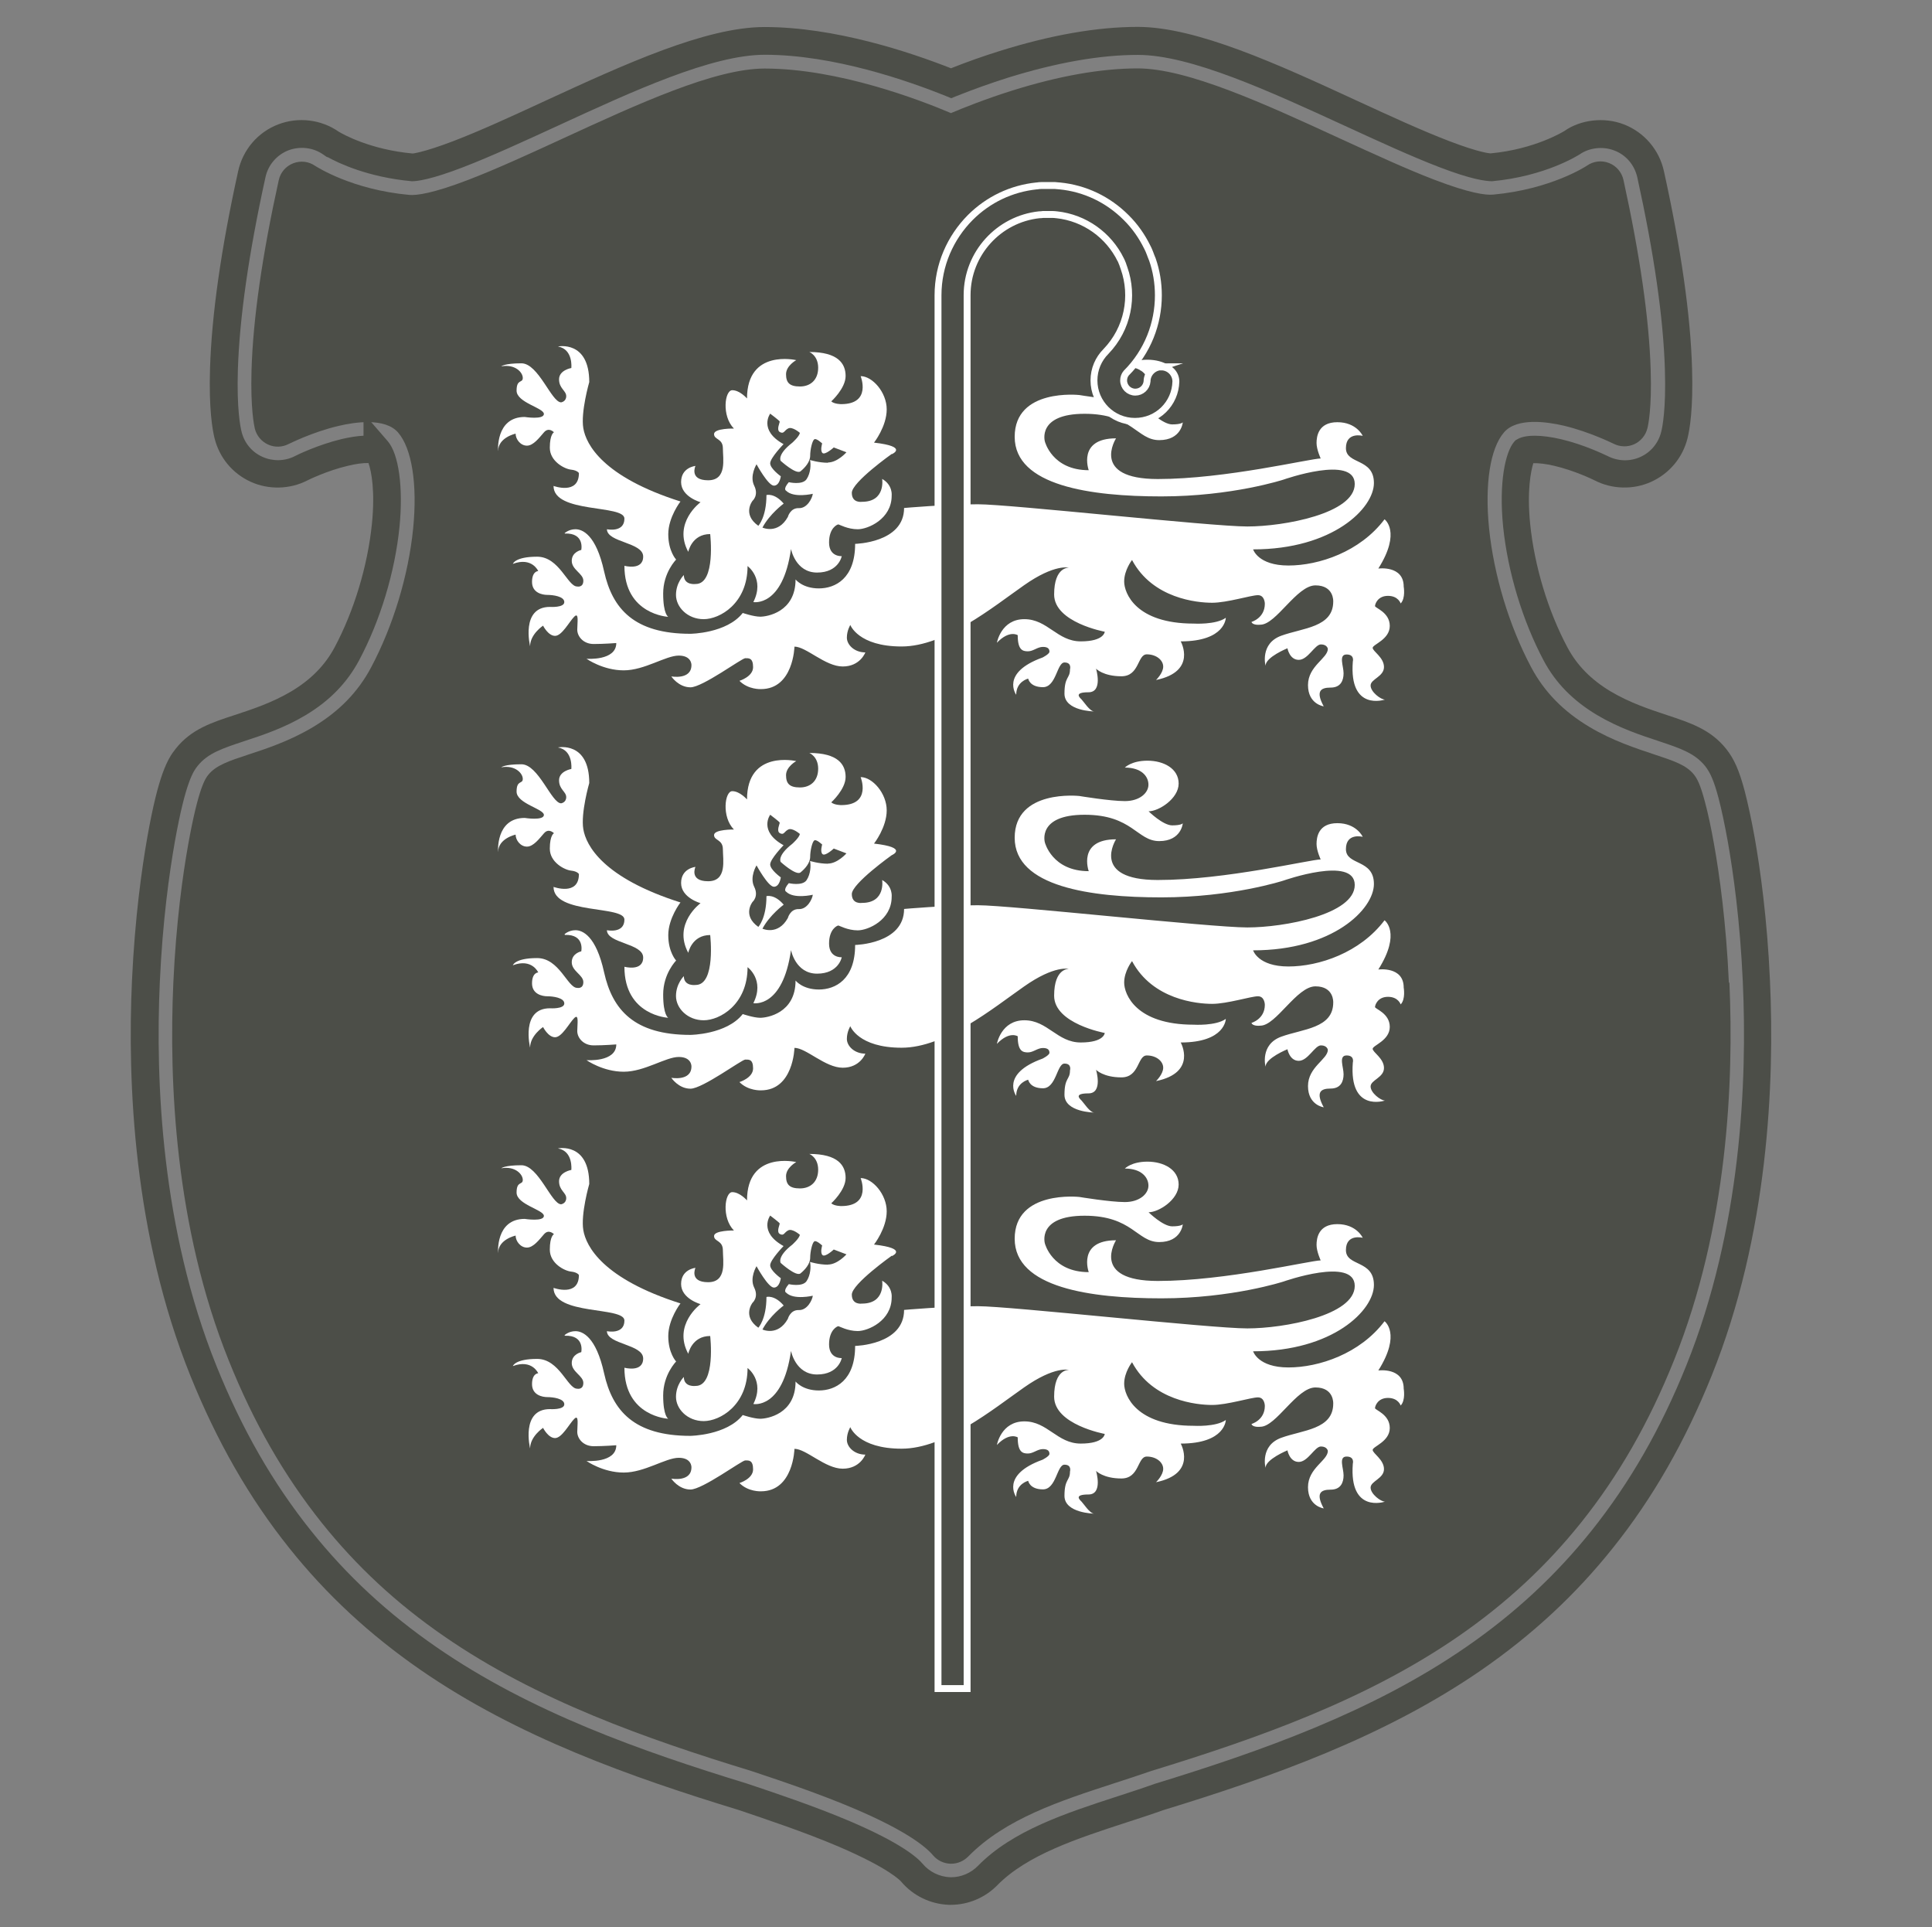 <?xml version="1.0" encoding="UTF-8"?>
<svg id="Layer_1" data-name="Layer 1" xmlns="http://www.w3.org/2000/svg" viewBox="0 0 140.1 139.72">
  <rect x="0" y="0" width="140.1" height="139.72" fill="#808080" stroke="none"/>
  <defs>
    <style>
      .cls-1 {
        stroke: #fff;
        stroke-miterlimit: 10;
        stroke-width: .5px;
      }

      .cls-1, .cls-2 {
        fill: #4c4e48;
      }

      .cls-2, .cls-3 {
        stroke-width: 0px;
      }

      .cls-3 {
        fill: #fff;
      }
    </style>
  </defs>
  <path class="cls-2" d="m125.37,71.23c-.2-4.4-.69-7.86-1.07-9.99-.21-1.19-.44-2.27-.67-3.12-.32-1.21-.55-1.66-.79-1.96-.56-.7-1.48-1-2.87-1.46-1.35-.45-3.04-1-4.7-1.99-1.9-1.13-3.29-2.55-4.24-4.34-1.59-2.99-2.7-6.66-3.05-10.07-.32-3.2.08-5.8,1.09-6.96.94-1.08,3.11-.76,4.32-.48,1.93.46,3.6,1.31,3.62,1.31.47.24,1.02.25,1.49.04.48-.22.83-.64.96-1.15.06-.22.33-1.46.24-4.25-.11-3.69-.78-8.31-1.97-13.75-.12-.56-.51-1.03-1.05-1.24-.53-.21-1.13-.14-1.6.19-.1.07-2.65,1.72-6.81,2.1-.53.05-1.7-.1-4.26-1.08-2.04-.78-4.4-1.87-6.89-3.01-5.41-2.49-11.01-5.06-14.62-5.06-2.64,0-5.7.54-9.11,1.61-1.93.61-3.51,1.24-4.43,1.63-2.24-.95-8.16-3.23-13.52-3.23-3.61,0-9.21,2.58-14.62,5.07-2.5,1.15-4.85,2.23-6.89,3.01-2.56.98-3.73,1.13-4.26,1.08-4.15-.38-6.69-2.03-6.81-2.1-.47-.33-1.06-.4-1.6-.19-.54.21-.93.67-1.05,1.24-1.2,5.44-1.86,10.06-1.97,13.75-.08,2.79.19,4.03.24,4.25.13.51.48.93.96,1.15.48.22,1.03.2,1.49-.04.02,0,1.69-.86,3.62-1.31,1.21-.29,3.39-.6,4.32.48,1,1.16,1.41,3.76,1.09,6.96-.34,3.41-1.46,7.08-3.05,10.07-.95,1.79-2.34,3.21-4.24,4.34-1.66.99-3.35,1.55-4.7,1.99-1.39.46-2.3.76-2.87,1.46-.19.24-.71.89-1.46,5.09-.38,2.13-.87,5.59-1.07,9.99-.32,7.14.11,17.68,4.02,27.38,1.81,4.51,4.02,8.35,6.74,11.76,2.52,3.15,5.41,5.84,8.86,8.22,6.72,4.65,14.69,7.45,22.3,9.78,1.95.65,4.9,1.63,7.54,2.76,3.62,1.55,5.06,2.68,5.63,3.35.31.37.77.59,1.25.61.02,0,.04,0,.07,0,.46,0,.9-.19,1.23-.52,2.68-2.74,6.68-4.04,10.55-5.3.9-.29,1.84-.6,2.74-.91,7.6-2.33,15.57-5.13,22.29-9.78,3.44-2.38,6.34-5.07,8.86-8.22,2.72-3.4,4.93-7.25,6.74-11.76,3.91-9.71,4.34-20.25,4.02-27.38Z"/>
  <path class="cls-2" d="m68.96,138.1h-.15c-1.35-.05-2.61-.67-3.46-1.68-.03-.04-.83-.95-4.51-2.53-2.53-1.08-5.4-2.03-7.29-2.67-7.81-2.39-16.01-5.28-23.08-10.17-3.68-2.55-6.79-5.43-9.49-8.81-2.91-3.64-5.25-7.73-7.18-12.51-4.11-10.21-4.57-21.21-4.23-28.64.21-4.56.72-8.16,1.11-10.38.81-4.57,1.47-5.69,2.07-6.44,1.12-1.4,2.58-1.88,4.27-2.43,1.28-.42,2.73-.9,4.11-1.72,1.42-.85,2.44-1.89,3.13-3.18,1.42-2.66,2.4-5.92,2.71-8.96.24-2.4-.04-3.82-.25-4.41-.4-.01-.92.06-1.49.2-1.54.36-2.9,1.04-2.96,1.07-1.25.64-2.8.68-4.09.09-1.32-.6-2.27-1.75-2.62-3.15-.16-.64-.42-2.16-.33-5.07.12-3.87.8-8.68,2.04-14.3.34-1.55,1.42-2.82,2.9-3.39,1.46-.56,3.11-.36,4.38.52.29.18,2.29,1.31,5.38,1.59-.04,0,.69-.04,2.92-.89,1.96-.75,4.27-1.81,6.71-2.94,5.71-2.63,11.61-5.34,15.88-5.34,5.1,0,10.52,1.81,13.52,2.99,1.16-.46,2.34-.88,3.53-1.25,3.7-1.16,7.07-1.75,10.01-1.75,4.27,0,10.17,2.71,15.87,5.34,2.45,1.13,4.76,2.19,6.72,2.94,2.25.86,2.97.89,3,.89,3.24-.3,5.33-1.61,5.35-1.62,1.16-.82,2.88-1.04,4.32-.48,1.47.57,2.56,1.84,2.9,3.39,1.24,5.62,1.93,10.43,2.04,14.3.09,2.92-.17,4.43-.33,5.07-.35,1.4-1.31,2.55-2.63,3.15-1.29.59-2.84.55-4.1-.1-.14-.07-1.45-.71-2.94-1.06-.58-.14-1.14-.2-1.51-.19-.18.56-.47,2-.23,4.41.31,3.04,1.29,6.3,2.71,8.96.69,1.29,1.71,2.33,3.13,3.18,1.38.82,2.83,1.3,4.1,1.72,1.69.56,3.15,1.04,4.27,2.44.58.73.95,1.56,1.35,3.07.24.93.49,2.09.72,3.36.39,2.22.91,5.83,1.11,10.38.34,7.43-.12,18.43-4.23,28.64-1.93,4.78-4.27,8.88-7.18,12.51-2.7,3.38-5.81,6.26-9.49,8.81-7.06,4.88-15.28,7.78-23.11,10.18-.81.29-1.76.6-2.69.9-3.52,1.15-7.16,2.33-9.33,4.54-.88.9-2.11,1.42-3.37,1.42Zm-.08-2h.1c.71,0,1.42-.3,1.93-.82,2.51-2.57,6.39-3.83,10.14-5.05.91-.3,1.85-.6,2.68-.9,7.72-2.37,15.76-5.2,22.6-9.93,3.52-2.43,6.49-5.19,9.07-8.41,2.78-3.48,5.04-7.41,6.89-12.01,3.97-9.87,4.42-20.57,4.09-27.8-.2-4.45-.7-7.96-1.08-10.12-.22-1.22-.45-2.33-.68-3.2-.32-1.21-.59-1.84-.98-2.33-.75-.93-1.83-1.29-3.33-1.79-1.37-.45-2.93-.97-4.5-1.9-1.74-1.04-3.01-2.33-3.87-3.95-1.53-2.88-2.6-6.41-2.94-9.7-.32-3.21.16-5.4.79-6.15l.11-.12.14-.08c.35-.21.88-.25,1.26-.25.54,0,1.2.09,1.89.25,1.66.39,3.1,1.09,3.38,1.22.76.39,1.63.41,2.38.07.76-.34,1.31-1.01,1.51-1.81.09-.34.36-1.67.27-4.53-.11-3.75-.79-8.43-2-13.93-.2-.9-.82-1.63-1.67-1.95-.83-.32-1.81-.2-2.49.27-.13.08-2.5,1.6-6.38,1.96-.48-.01-1.49-.13-3.81-1.02-2.01-.77-4.36-1.85-6.84-2.99-5.51-2.53-11.21-5.15-15.03-5.15-2.74,0-5.9.56-9.41,1.65-1.26.4-2.53.85-3.75,1.34l-.37.15-.37-.15c-2.77-1.12-8.17-3-13.15-3-3.83,0-9.53,2.62-15.04,5.16-2.48,1.14-4.81,2.21-6.83,2.99-2.31.89-3.32,1.02-3.72,1.02-3.19-.29-5.34-1.32-6.11-1.75h-.05l-.26-.18c-.73-.52-1.69-.63-2.54-.31-.84.33-1.47,1.06-1.66,1.95-1.21,5.5-1.88,10.19-2,13.93-.09,2.85.18,4.19.27,4.53.2.81.75,1.47,1.51,1.81.75.34,1.63.32,2.35-.05.17-.09,1.66-.82,3.4-1.24.57-.13,1.11-.22,1.58-.24v-1.63l1.76,2.03c.8.93,1.13,3.36.85,6.2-.33,3.29-1.4,6.82-2.94,9.7-.87,1.62-2.13,2.92-3.87,3.96-1.57.94-3.13,1.45-4.5,1.9-1.5.5-2.59.85-3.33,1.78-.28.35-.87,1.09-1.66,5.54-.38,2.16-.88,5.67-1.08,10.12-.33,7.23.12,17.93,4.09,27.8,1.85,4.6,4.1,8.53,6.89,12.01,2.58,3.23,5.55,5.98,9.07,8.41,6.84,4.73,14.87,7.55,22.53,9.9,1.97.66,4.88,1.63,7.49,2.74,3.62,1.55,4.84,2.59,5.25,3.08.49.58,1.22.94,2,.97Z"/>
  <g>
    <path class="cls-3" d="m64.67,91.07s1.26-.55-1.29-.84c0,0,.92-1.17.92-2.41s-1.04-2.41-1.89-2.41c0,0,.82,2.03-1.41,2.03,0,0-.5,0-.72-.2,0,0,1.04-.94,1.04-1.84s-.55-1.74-2.63-1.74c0,0,.64.25.64,1.14s-.57,1.36-1.32,1.36-1.01-.27-1.01-.89.74-1.02.74-1.02c0,0-3.57-.84-3.57,2.78,0,0-.52-.6-1.07-.6s-.78,1.87.12,2.78c0,0-1.44-.02-1.44.4s.64.3.64,1.04.32,2.31-1.07,2.31-.92-1.04-.92-1.04c0,0-1.04.1-1.04,1.17s1.41,1.46,1.41,1.46c0,0-2.03,1.49-.89,3.6,0,0,.25-1.29,1.59-1.29,0,0,.42,3.62-1.05,3.62,0,0-.86.12-.86-.65,0,0-.57.55-.57,1.44s.84,1.76,2.01,1.76,3.18-1.14,3.18-3.85c0,0,1.27.92.42,2.61,0,0,2.13.4,2.73-3.85,0,0,.32,1.71,1.89,1.71s1.79-1.19,1.79-1.19c0,0-.92.07-.92-.99s.6-1.32.67-1.32.67.35,1.41.35,2.46-.74,2.46-2.43c0,0,.1-.77-.69-1.22,0,0,.27,1.66-1.46,1.66,0,0-.74.12-.74-.65s2.91-2.83,2.91-2.83Zm-4.62.62c-.69,0-1.31-.2-1.31-.2.07.32.05.94-.25,1.39-.3.45-1.29.22-1.29.22-.45.52-.19.62-.19.62.55.55,1.93.22,1.93.22-.03.3-.4,1.07-1.02,1.04-.62-.02-.79.64-.79.64-.72,1.29-1.84.77-1.84.77.52-.99,1.54-1.74,1.54-1.74-.67-.79-1.25-.62-1.25-.62,0,1.61-.59,2.23-.59,2.23-1.19-.84-.42-1.81-.42-1.81,0,0,.47-.4.12-1.1-.35-.71.17-1.55.17-1.55,0,0,.84,1.55,1.26,1.55s.5-.68.5-.68c0,0-.77-.55-.77-.94s.97-1.39.97-1.39c-1.84-1.02-.97-2.21-.97-2.21,0,0,.67.5.69.57.02.07-.27.62.02.77.3.15.3-.12.6-.27.3-.15.84.32.84.32-.02.25-.55.72-.55.72-1.12.87-.84,1.32-.84,1.32,0,0,1.12,1.02,1.44.76.32-.26.7-.68.7-1.13s.15-1.09.3-1.19c.15-.1.57.3.57.3,0,0-.16.51.02.69.19.19.82-.4.82-.4l.92.35s-.65.74-1.34.74Z"/>
    <path class="cls-3" d="m49.35,94.49s-.89,1.14-.89,2.38.57,1.84.57,1.84c0,0-.94.94-.94,2.46s.37,1.69.37,1.69c0,0-3.18-.15-3.18-3.7,0,0,1.36.37,1.36-.67s-2.61-1.01-2.63-1.98c0,0,1.27.27,1.27-.77s-5.14-.35-5.14-2.37c0,0,1.84.68,1.84-.93,0,0-.1-.2-.57-.25-.47-.05-1.54-.59-1.54-1.59s.3-1.12.3-1.12c0,0-.37-.4-.72,0-.35.4-.77.97-1.24.97s-.82-.47-.82-.87c0,0-1.27.27-1.27,1.27,0,0-.2-2.48,1.93-2.48,0,0,1.39.22,1.39-.22s-1.98-.82-1.98-1.69.45-.52.45-.92-.55-1.02-1.56-.84c0,0,.22-.22,1.46-.22s2.18,2.83,2.88,2.83c0,0,.37-.05.37-.45s-.52-.55-.52-1.22.89-.82.89-.82c0,0,.15-1.36-.97-1.56,0,0,2.27-.47,2.27,2.58,0,0-.63,2.18-.43,3.35.2,1.17,1.41,3.52,7.05,5.31Z"/>
    <path class="cls-3" d="m40.94,96.8s.3-.29.79-.29,1.49.37,2.08,3.07c.6,2.7,2.18,4.52,6.25,4.52,0,0,2.63-.03,3.8-1.51,0,0,.79.27,1.27.27s2.56-.32,2.56-2.7c0,0,.5.65,1.69.65s2.63-.72,2.63-3.23c0,0,3.55-.07,3.55-2.61,0,0,3.03-.27,5.36-.27s16.87,1.61,19.53,1.61,7.79-.94,7.79-3.08-5.16-.32-5.16-.32c0,0-3.72,1.22-8.86,1.22s-10.64-.77-10.64-4.32,4.69-3.03,4.69-3.03c0,0,2.23.37,3.3.37s1.71-.6,1.71-1.19-.5-1.24-1.71-1.24c0,0,.47-.5,1.64-.5s2.26.57,2.26,1.66-1.44,2.01-2.18,2.01c0,0,1.04,1.02,1.71,1.02s.77-.15.77-.15c0,0-.1,1.29-1.71,1.29s-1.94-1.91-5.41-1.91-2.88,2.01-2.88,2.01c0,0,.52,2.08,3.18,2.08,0,0-.84-2.31,1.98-2.31,0,0-1.89,2.95,3.03,2.95s11.07-1.49,11.81-1.49c0,0-.3-.65-.3-1.12s.12-1.51,1.51-1.51,1.84.99,1.84.99c0,0-1.22-.32-1.22.89s2.03.69,2.03,2.53-2.98,4.81-8.76,4.81c0,0,.35,1.17,2.56,1.17s5.19-.99,6.97-3.35c0,0,1.24.89-.45,3.57,0,0,1.84-.25,1.84,1.32,0,0,.15.84-.22,1.22,0,0-.17-.55-.92-.55s-.94.6-.94.74,1.07.45,1.07,1.44-1.24,1.34-1.24,1.59.82.7.82,1.39-.97.87-.97,1.34.74,1.02,1.04,1.02c0,0-2.61.89-2.33-2.75,0,0,.15-.52-.45-.52s-.22.84-.22,1.36-.2,1.04-.94,1.04-1.09.27-.5,1.36c0,0-1.14-.15-1.14-1.54s1.44-1.93,1.44-2.63c0,0-.05-.32-.5-.32s-.94,1.12-1.61,1.12-.82-.84-.82-.84c0,0-1.59.65-1.59,1.27,0,0-.42-1.61,1.14-2.18,1.56-.57,3.77-.6,3.77-2.48,0,0,.07-1.17-1.29-1.17s-2.85,2.85-3.99,2.85c0,0-.55.07-.65-.2,0,0,.97-.27.97-1.31,0,0,0-.62-.5-.62s-2.23.55-3.32.55-4.32-.3-5.81-3.1c0,0-.57.72-.57,1.56s.84,3.05,5.04,3.05c0,0,1.61.1,2.33-.42,0,0-.02,1.71-3.27,1.71,0,0,1.22,2.18-1.79,2.8,0,0,.52-.5.52-.97s-.5-.89-1.19-.89-.52,1.59-1.84,1.59-1.84-.55-1.84-.55c0,0,.52,1.71-.55,1.71s-.65.37-.5.52c.15.15.6.87.92.87,0,0-2.16-.03-2.16-1.29s.4-1.07.4-1.76c0,0,.15-.5-.4-.5s-.59,1.79-1.56,1.79-1.07-.62-1.07-.62c0,0-.87.2-.87,1.17,0,0-1.17-1.59,1.91-2.7,0,0,.5-.25.5-.42s-.07-.35-.47-.35-.7.32-1.09.32-.74-.1-.74-1.17c0,0-.6-.4-1.51.55,0,0,.3-1.71,1.99-1.71s2.38,1.61,4.09,1.61,1.74-.7,1.74-.7c0,0-3.67-.67-3.67-2.7s1.07-1.94,1.07-1.94c0,0-1.02-.3-3.25,1.27-2.23,1.56-5.73,4.44-8.88,4.44s-3.72-1.56-3.72-1.56c0,0-.25.4-.25.92s.55,1.07,1.34,1.07c0,0-.37,1.02-1.64,1.02s-2.65-1.44-3.5-1.44c0,0-.07,3.08-2.43,3.08,0,0-.92.05-1.56-.6,0,0,.99-.3.99-.99s-.32-.65-.57-.65-3.1,2.11-3.97,2.11-1.39-.79-1.39-.79c0,0,1.46.27,1.46-.82,0,0,.03-.69-.92-.69s-2.48,1.07-3.99,1.07-2.7-.84-2.7-.84c0,0,2.16.17,2.16-1.14,0,0-.89.07-1.64.07s-1.19-.55-1.19-1.04.14-1.3-.22-.94c-.36.36-.89,1.39-1.39,1.39s-.87-.74-.87-.74c0,0-.94.62-.94,1.49,0,0-.7-2.85,1.44-2.85,0,0,1.04.07,1.04-.35s-.84-.52-1.22-.52-1.12-.15-1.12-.94.45-.79.45-.79c0,0-.45-1.04-1.84-.52,0,0,.15-.52,1.76-.52s2.21,2.16,2.9,2.16c0,0,.45.1.45-.42s-.84-.79-.84-1.44.69-.79.69-.79c0,0,.27-1.24-1.19-1.19Z"/>
  </g>
  <g>
    <path class="cls-3" d="m64.67,62s1.26-.55-1.29-.84c0,0,.92-1.17.92-2.41s-1.04-2.41-1.89-2.41c0,0,.82,2.03-1.41,2.03,0,0-.5,0-.72-.2,0,0,1.04-.94,1.04-1.84s-.55-1.74-2.63-1.74c0,0,.64.25.64,1.14s-.57,1.36-1.32,1.36-1.01-.27-1.01-.89.74-1.02.74-1.02c0,0-3.57-.84-3.57,2.78,0,0-.52-.6-1.07-.6s-.78,1.87.12,2.78c0,0-1.44-.02-1.44.4s.64.3.64,1.04.32,2.31-1.07,2.31-.92-1.04-.92-1.04c0,0-1.04.1-1.04,1.17s1.41,1.46,1.41,1.46c0,0-2.03,1.49-.89,3.6,0,0,.25-1.29,1.59-1.29,0,0,.42,3.62-1.05,3.62,0,0-.86.12-.86-.64,0,0-.57.55-.57,1.44s.84,1.76,2.01,1.76,3.18-1.14,3.18-3.85c0,0,1.27.92.42,2.61,0,0,2.13.4,2.73-3.85,0,0,.32,1.71,1.89,1.71s1.79-1.19,1.79-1.19c0,0-.92.07-.92-.99s.6-1.31.67-1.31.67.35,1.41.35,2.46-.74,2.46-2.43c0,0,.1-.77-.69-1.22,0,0,.27,1.66-1.46,1.66,0,0-.74.12-.74-.64s2.91-2.83,2.91-2.83Zm-4.62.62c-.69,0-1.31-.2-1.31-.2.07.32.05.94-.25,1.39-.3.45-1.29.22-1.29.22-.45.52-.19.62-.19.62.55.55,1.93.22,1.93.22-.03.3-.4,1.07-1.02,1.04-.62-.02-.79.65-.79.65-.72,1.29-1.84.77-1.84.77.52-.99,1.54-1.74,1.54-1.74-.67-.79-1.25-.62-1.25-.62,0,1.61-.59,2.23-.59,2.23-1.19-.84-.42-1.81-.42-1.81,0,0,.47-.4.12-1.1-.35-.71.17-1.55.17-1.55,0,0,.84,1.55,1.26,1.55s.5-.68.5-.68c0,0-.77-.55-.77-.94s.97-1.39.97-1.39c-1.84-1.02-.97-2.21-.97-2.21,0,0,.67.5.69.57.02.07-.27.62.02.77.3.15.3-.12.6-.27.3-.15.84.32.84.32-.02.25-.55.72-.55.72-1.12.87-.84,1.31-.84,1.31,0,0,1.12,1.02,1.44.76.32-.26.7-.68.7-1.13s.15-1.09.3-1.19c.15-.1.57.3.57.3,0,0-.16.51.02.69.19.19.82-.4.82-.4l.92.35s-.65.74-1.34.74Z"/>
    <path class="cls-3" d="m49.35,65.42s-.89,1.14-.89,2.38.57,1.84.57,1.84c0,0-.94.94-.94,2.46s.37,1.69.37,1.69c0,0-3.18-.15-3.18-3.7,0,0,1.36.37,1.36-.67s-2.61-1.01-2.63-1.98c0,0,1.27.27,1.27-.77s-5.14-.35-5.14-2.37c0,0,1.84.68,1.84-.93,0,0-.1-.2-.57-.25-.47-.05-1.54-.6-1.54-1.59s.3-1.12.3-1.12c0,0-.37-.4-.72,0-.35.4-.77.97-1.24.97s-.82-.47-.82-.87c0,0-1.27.27-1.27,1.27,0,0-.2-2.48,1.93-2.48,0,0,1.39.22,1.39-.22s-1.98-.82-1.98-1.69.45-.52.45-.92-.55-1.02-1.56-.84c0,0,.22-.22,1.46-.22s2.18,2.83,2.88,2.83c0,0,.37-.05.37-.45s-.52-.55-.52-1.22.89-.82.89-.82c0,0,.15-1.36-.97-1.56,0,0,2.27-.47,2.27,2.58,0,0-.63,2.18-.43,3.35.2,1.17,1.41,3.52,7.05,5.31Z"/>
    <path class="cls-3" d="m40.94,67.73s.3-.29.79-.29,1.49.37,2.08,3.07c.6,2.7,2.18,4.52,6.25,4.52,0,0,2.63-.02,3.8-1.51,0,0,.79.27,1.27.27s2.56-.32,2.56-2.7c0,0,.5.65,1.69.65s2.63-.72,2.63-3.23c0,0,3.55-.07,3.55-2.61,0,0,3.03-.27,5.36-.27s16.87,1.61,19.53,1.61,7.79-.94,7.79-3.08-5.16-.32-5.16-.32c0,0-3.72,1.22-8.86,1.22s-10.64-.77-10.64-4.32,4.69-3.03,4.69-3.03c0,0,2.23.37,3.3.37s1.71-.59,1.71-1.19-.5-1.24-1.71-1.24c0,0,.47-.5,1.64-.5s2.26.57,2.26,1.66-1.44,2.01-2.18,2.01c0,0,1.04,1.02,1.71,1.02s.77-.15.77-.15c0,0-.1,1.29-1.71,1.29s-1.94-1.91-5.41-1.91-2.88,2.01-2.88,2.01c0,0,.52,2.08,3.18,2.08,0,0-.84-2.31,1.98-2.31,0,0-1.89,2.95,3.03,2.95s11.07-1.49,11.81-1.49c0,0-.3-.64-.3-1.12s.12-1.51,1.51-1.51,1.84.99,1.84.99c0,0-1.22-.32-1.22.89s2.03.7,2.03,2.53-2.98,4.81-8.76,4.81c0,0,.35,1.17,2.56,1.17s5.19-.99,6.97-3.35c0,0,1.24.89-.45,3.57,0,0,1.84-.25,1.84,1.31,0,0,.15.84-.22,1.22,0,0-.17-.55-.92-.55s-.94.6-.94.74,1.07.45,1.07,1.44-1.24,1.34-1.24,1.59.82.69.82,1.39-.97.87-.97,1.34.74,1.02,1.04,1.02c0,0-2.61.89-2.33-2.75,0,0,.15-.52-.45-.52s-.22.84-.22,1.36-.2,1.04-.94,1.04-1.09.27-.5,1.36c0,0-1.14-.15-1.14-1.54s1.44-1.94,1.44-2.63c0,0-.05-.32-.5-.32s-.94,1.12-1.61,1.12-.82-.84-.82-.84c0,0-1.59.64-1.59,1.27,0,0-.42-1.61,1.14-2.18,1.56-.57,3.77-.6,3.77-2.48,0,0,.07-1.17-1.29-1.17s-2.85,2.85-3.99,2.85c0,0-.55.07-.65-.2,0,0,.97-.27.97-1.31,0,0,0-.62-.5-.62s-2.23.55-3.32.55-4.32-.3-5.81-3.1c0,0-.57.72-.57,1.56s.84,3.05,5.04,3.05c0,0,1.61.1,2.33-.42,0,0-.02,1.71-3.27,1.71,0,0,1.22,2.18-1.79,2.8,0,0,.52-.5.52-.97s-.5-.89-1.19-.89-.52,1.59-1.84,1.59-1.84-.55-1.84-.55c0,0,.52,1.71-.55,1.71s-.65.37-.5.52c.15.15.6.87.92.87,0,0-2.16-.02-2.16-1.29s.4-1.07.4-1.76c0,0,.15-.5-.4-.5s-.59,1.79-1.56,1.79-1.07-.62-1.07-.62c0,0-.87.2-.87,1.17,0,0-1.17-1.59,1.91-2.7,0,0,.5-.25.5-.42s-.07-.35-.47-.35-.7.32-1.09.32-.74-.1-.74-1.17c0,0-.6-.4-1.51.55,0,0,.3-1.71,1.99-1.71s2.38,1.61,4.09,1.61,1.74-.69,1.74-.69c0,0-3.67-.67-3.67-2.7s1.07-1.94,1.07-1.94c0,0-1.02-.3-3.25,1.27-2.23,1.56-5.73,4.44-8.88,4.44s-3.72-1.56-3.72-1.56c0,0-.25.4-.25.92s.55,1.07,1.34,1.07c0,0-.37,1.02-1.64,1.02s-2.65-1.44-3.5-1.44c0,0-.07,3.08-2.43,3.08,0,0-.92.05-1.56-.6,0,0,.99-.3.99-.99s-.32-.64-.57-.64-3.1,2.11-3.97,2.11-1.39-.79-1.39-.79c0,0,1.46.27,1.46-.82,0,0,.03-.69-.92-.69s-2.48,1.07-3.99,1.07-2.7-.84-2.7-.84c0,0,2.16.17,2.16-1.14,0,0-.89.07-1.64.07s-1.19-.55-1.19-1.04.14-1.3-.22-.94c-.36.36-.89,1.39-1.39,1.39s-.87-.74-.87-.74c0,0-.94.62-.94,1.49,0,0-.7-2.85,1.44-2.85,0,0,1.04.07,1.04-.35s-.84-.52-1.22-.52-1.12-.15-1.12-.94.45-.79.45-.79c0,0-.45-1.04-1.84-.52,0,0,.15-.52,1.76-.52s2.21,2.16,2.9,2.16c0,0,.45.1.45-.42s-.84-.79-.84-1.44.69-.79.69-.79c0,0,.27-1.24-1.19-1.19Z"/>
  </g>
  <g>
    <path class="cls-3" d="m64.67,32.93s1.26-.55-1.29-.84c0,0,.92-1.17.92-2.41s-1.04-2.41-1.89-2.41c0,0,.82,2.03-1.41,2.03,0,0-.5,0-.72-.2,0,0,1.04-.94,1.04-1.84s-.55-1.74-2.63-1.74c0,0,.64.25.64,1.14s-.57,1.36-1.32,1.36-1.01-.27-1.01-.89.74-1.02.74-1.02c0,0-3.57-.84-3.57,2.78,0,0-.52-.6-1.07-.6s-.78,1.87.12,2.78c0,0-1.44-.03-1.44.4s.64.3.64,1.04.32,2.31-1.07,2.31-.92-1.04-.92-1.04c0,0-1.04.1-1.04,1.17s1.41,1.46,1.41,1.46c0,0-2.03,1.49-.89,3.6,0,0,.25-1.29,1.59-1.29,0,0,.42,3.62-1.05,3.62,0,0-.86.12-.86-.65,0,0-.57.55-.57,1.44s.84,1.76,2.01,1.76,3.18-1.14,3.18-3.85c0,0,1.27.92.42,2.61,0,0,2.13.4,2.73-3.85,0,0,.32,1.71,1.89,1.71s1.79-1.19,1.79-1.19c0,0-.92.07-.92-.99s.6-1.31.67-1.31.67.35,1.41.35,2.46-.74,2.46-2.43c0,0,.1-.77-.69-1.22,0,0,.27,1.66-1.46,1.66,0,0-.74.12-.74-.65s2.91-2.83,2.91-2.83Zm-4.62.62c-.69,0-1.31-.2-1.31-.2.07.32.05.94-.25,1.39-.3.45-1.29.22-1.29.22-.45.52-.19.62-.19.62.55.55,1.93.22,1.93.22-.03.3-.4,1.07-1.02,1.04-.62-.02-.79.64-.79.64-.72,1.29-1.84.77-1.84.77.52-.99,1.54-1.74,1.54-1.74-.67-.79-1.25-.62-1.25-.62,0,1.61-.59,2.23-.59,2.23-1.19-.84-.42-1.81-.42-1.81,0,0,.47-.4.12-1.1-.35-.71.17-1.55.17-1.55,0,0,.84,1.55,1.26,1.55s.5-.68.5-.68c0,0-.77-.55-.77-.94s.97-1.39.97-1.39c-1.84-1.02-.97-2.21-.97-2.21,0,0,.67.5.69.57.02.07-.27.62.02.77.3.15.3-.12.6-.27.3-.15.84.32.84.32-.02.25-.55.72-.55.72-1.12.87-.84,1.31-.84,1.31,0,0,1.12,1.02,1.44.76.32-.26.7-.68.7-1.13s.15-1.09.3-1.19c.15-.1.57.3.57.3,0,0-.16.51.02.69s.82-.4.82-.4l.92.35s-.65.74-1.34.74Z"/>
    <path class="cls-3" d="m49.35,36.35s-.89,1.14-.89,2.38.57,1.84.57,1.84c0,0-.94.94-.94,2.46s.37,1.69.37,1.69c0,0-3.18-.15-3.18-3.7,0,0,1.36.37,1.36-.67s-2.61-1.01-2.63-1.98c0,0,1.27.27,1.27-.77s-5.14-.35-5.14-2.37c0,0,1.84.68,1.84-.93,0,0-.1-.2-.57-.25-.47-.05-1.54-.6-1.54-1.59s.3-1.12.3-1.12c0,0-.37-.4-.72,0-.35.4-.77.97-1.24.97s-.82-.47-.82-.87c0,0-1.27.27-1.27,1.27,0,0-.2-2.48,1.93-2.48,0,0,1.39.22,1.39-.22s-1.98-.82-1.98-1.69.45-.52.45-.92-.55-1.02-1.56-.84c0,0,.22-.22,1.46-.22s2.18,2.83,2.88,2.83c0,0,.37-.05.37-.45s-.52-.55-.52-1.22.89-.82.89-.82c0,0,.15-1.36-.97-1.56,0,0,2.27-.47,2.27,2.58,0,0-.63,2.18-.43,3.35.2,1.17,1.41,3.52,7.05,5.31Z"/>
    <path class="cls-3" d="m40.94,38.66s.3-.29.79-.29,1.49.37,2.08,3.07c.6,2.7,2.18,4.51,6.25,4.51,0,0,2.63-.02,3.8-1.51,0,0,.79.27,1.27.27s2.56-.32,2.56-2.7c0,0,.5.65,1.69.65s2.63-.72,2.63-3.23c0,0,3.55-.07,3.55-2.6,0,0,3.03-.27,5.36-.27s16.87,1.61,19.53,1.61,7.79-.94,7.79-3.08-5.16-.32-5.16-.32c0,0-3.72,1.22-8.86,1.22s-10.64-.77-10.64-4.32,4.69-3.03,4.69-3.03c0,0,2.23.37,3.3.37s1.71-.6,1.71-1.19-.5-1.24-1.71-1.24c0,0,.47-.5,1.64-.5s2.26.57,2.26,1.66-1.44,2.01-2.18,2.01c0,0,1.04,1.02,1.71,1.02s.77-.15.77-.15c0,0-.1,1.29-1.71,1.29s-1.94-1.91-5.41-1.91-2.88,2.01-2.88,2.01c0,0,.52,2.08,3.18,2.08,0,0-.84-2.31,1.98-2.31,0,0-1.89,2.95,3.03,2.95s11.07-1.49,11.81-1.49c0,0-.3-.65-.3-1.12s.12-1.51,1.51-1.51,1.84.99,1.84.99c0,0-1.22-.32-1.22.89s2.03.7,2.03,2.53-2.98,4.81-8.76,4.81c0,0,.35,1.17,2.56,1.17s5.19-.99,6.97-3.35c0,0,1.24.89-.45,3.57,0,0,1.84-.25,1.84,1.31,0,0,.15.84-.22,1.22,0,0-.17-.55-.92-.55s-.94.6-.94.74,1.07.45,1.07,1.44-1.24,1.34-1.24,1.59.82.69.82,1.39-.97.87-.97,1.34.74,1.02,1.04,1.02c0,0-2.61.89-2.33-2.75,0,0,.15-.52-.45-.52s-.22.84-.22,1.36-.2,1.04-.94,1.04-1.09.27-.5,1.36c0,0-1.14-.15-1.14-1.54s1.44-1.94,1.44-2.63c0,0-.05-.32-.5-.32s-.94,1.12-1.61,1.12-.82-.84-.82-.84c0,0-1.59.64-1.59,1.27,0,0-.42-1.61,1.14-2.18,1.56-.57,3.77-.6,3.77-2.48,0,0,.07-1.17-1.29-1.17s-2.85,2.85-3.99,2.85c0,0-.55.07-.65-.2,0,0,.97-.27.97-1.32,0,0,0-.62-.5-.62s-2.23.55-3.32.55-4.32-.3-5.81-3.1c0,0-.57.72-.57,1.56s.84,3.05,5.04,3.05c0,0,1.61.1,2.33-.42,0,0-.02,1.71-3.27,1.71,0,0,1.22,2.18-1.79,2.8,0,0,.52-.5.52-.97s-.5-.89-1.19-.89-.52,1.59-1.84,1.59-1.84-.55-1.84-.55c0,0,.52,1.71-.55,1.71s-.65.37-.5.52c.15.15.6.87.92.87,0,0-2.16-.02-2.16-1.29s.4-1.07.4-1.76c0,0,.15-.5-.4-.5s-.59,1.79-1.56,1.79-1.07-.62-1.07-.62c0,0-.87.2-.87,1.17,0,0-1.17-1.59,1.91-2.7,0,0,.5-.25.5-.42s-.07-.35-.47-.35-.7.32-1.09.32-.74-.1-.74-1.17c0,0-.6-.4-1.51.55,0,0,.3-1.71,1.99-1.71s2.38,1.61,4.09,1.61,1.74-.7,1.74-.7c0,0-3.67-.67-3.67-2.7s1.07-1.94,1.07-1.94c0,0-1.02-.3-3.25,1.27-2.23,1.56-5.73,4.44-8.88,4.44s-3.72-1.56-3.72-1.56c0,0-.25.4-.25.92s.55,1.07,1.34,1.07c0,0-.37,1.02-1.64,1.02s-2.65-1.44-3.5-1.44c0,0-.07,3.08-2.43,3.08,0,0-.92.05-1.56-.6,0,0,.99-.3.99-.99s-.32-.65-.57-.65-3.1,2.11-3.97,2.11-1.39-.79-1.39-.79c0,0,1.46.27,1.46-.82,0,0,.03-.69-.92-.69s-2.48,1.07-3.99,1.07-2.7-.84-2.7-.84c0,0,2.16.17,2.16-1.14,0,0-.89.07-1.64.07s-1.19-.55-1.19-1.04.14-1.3-.22-.94c-.36.36-.89,1.39-1.39,1.39s-.87-.74-.87-.74c0,0-.94.62-.94,1.49,0,0-.7-2.85,1.44-2.85,0,0,1.04.07,1.04-.35s-.84-.52-1.22-.52-1.12-.15-1.12-.94.45-.79.45-.79c0,0-.45-1.04-1.84-.52,0,0,.15-.52,1.76-.52s2.21,2.16,2.9,2.16c0,0,.45.1.45-.42s-.84-.79-.84-1.44.69-.79.69-.79c0,0,.27-1.24-1.19-1.19Z"/>
  </g>
  <path class="cls-1" d="m84.24,26.59c-.58,0-1.06.47-1.06,1.06-.04.44-.41.78-.85.78-.47,0-.85-.38-.85-.85,0-.2.07-.39.19-.53h0c1.56-1.56,2.33-3.6,2.33-5.64h0c0-.91-.15-1.78-.43-2.59,0-.03-.02-.05-.03-.07-.03-.08-.06-.16-.09-.23-.02-.05-.04-.1-.06-.16-.02-.05-.04-.1-.06-.15-.03-.08-.07-.16-.11-.24-.01-.02-.02-.04-.03-.06-.38-.77-.88-1.5-1.53-2.14-1.31-1.31-2.99-2.11-4.81-2.29,0,0-.01,0-.02,0-.11-.01-.22-.02-.33-.03-.02,0-.05,0-.08,0-.12,0-.23,0-.35,0-.02,0-.04,0-.06,0s-.04,0-.06,0c-.12,0-.23,0-.35,0-.03,0-.05,0-.08,0-.11,0-.22.01-.33.03,0,0-.02,0-.03,0-1.81.19-3.49.98-4.8,2.29h0c-1.44,1.45-2.34,3.44-2.34,5.64v101.01h2.11V21.4c0-3.02,2.3-5.52,5.24-5.83,0,0,.02,0,.03,0,.08,0,.15-.01.23-.02.02,0,.05,0,.07,0,.08,0,.16,0,.24,0,.02,0,.04,0,.06,0,.02,0,.04,0,.06,0,.08,0,.16,0,.24,0,.02,0,.04,0,.06,0,.08,0,.16.01.24.02,0,0,.01,0,.02,0,2.05.22,3.78,1.49,4.65,3.26,0,.01.01.03.02.04.03.05.05.11.07.16.02.04.03.08.05.12.01.03.02.06.03.09.03.07.05.13.07.2,0,0,0,0,0,0,.72,2.04.28,4.39-1.31,6.04-.54.54-.87,1.28-.87,2.1,0,1.64,1.33,2.97,2.97,2.97s2.93-1.29,2.97-2.89c0-.58-.47-1.06-1.06-1.06Z"/>
</svg>